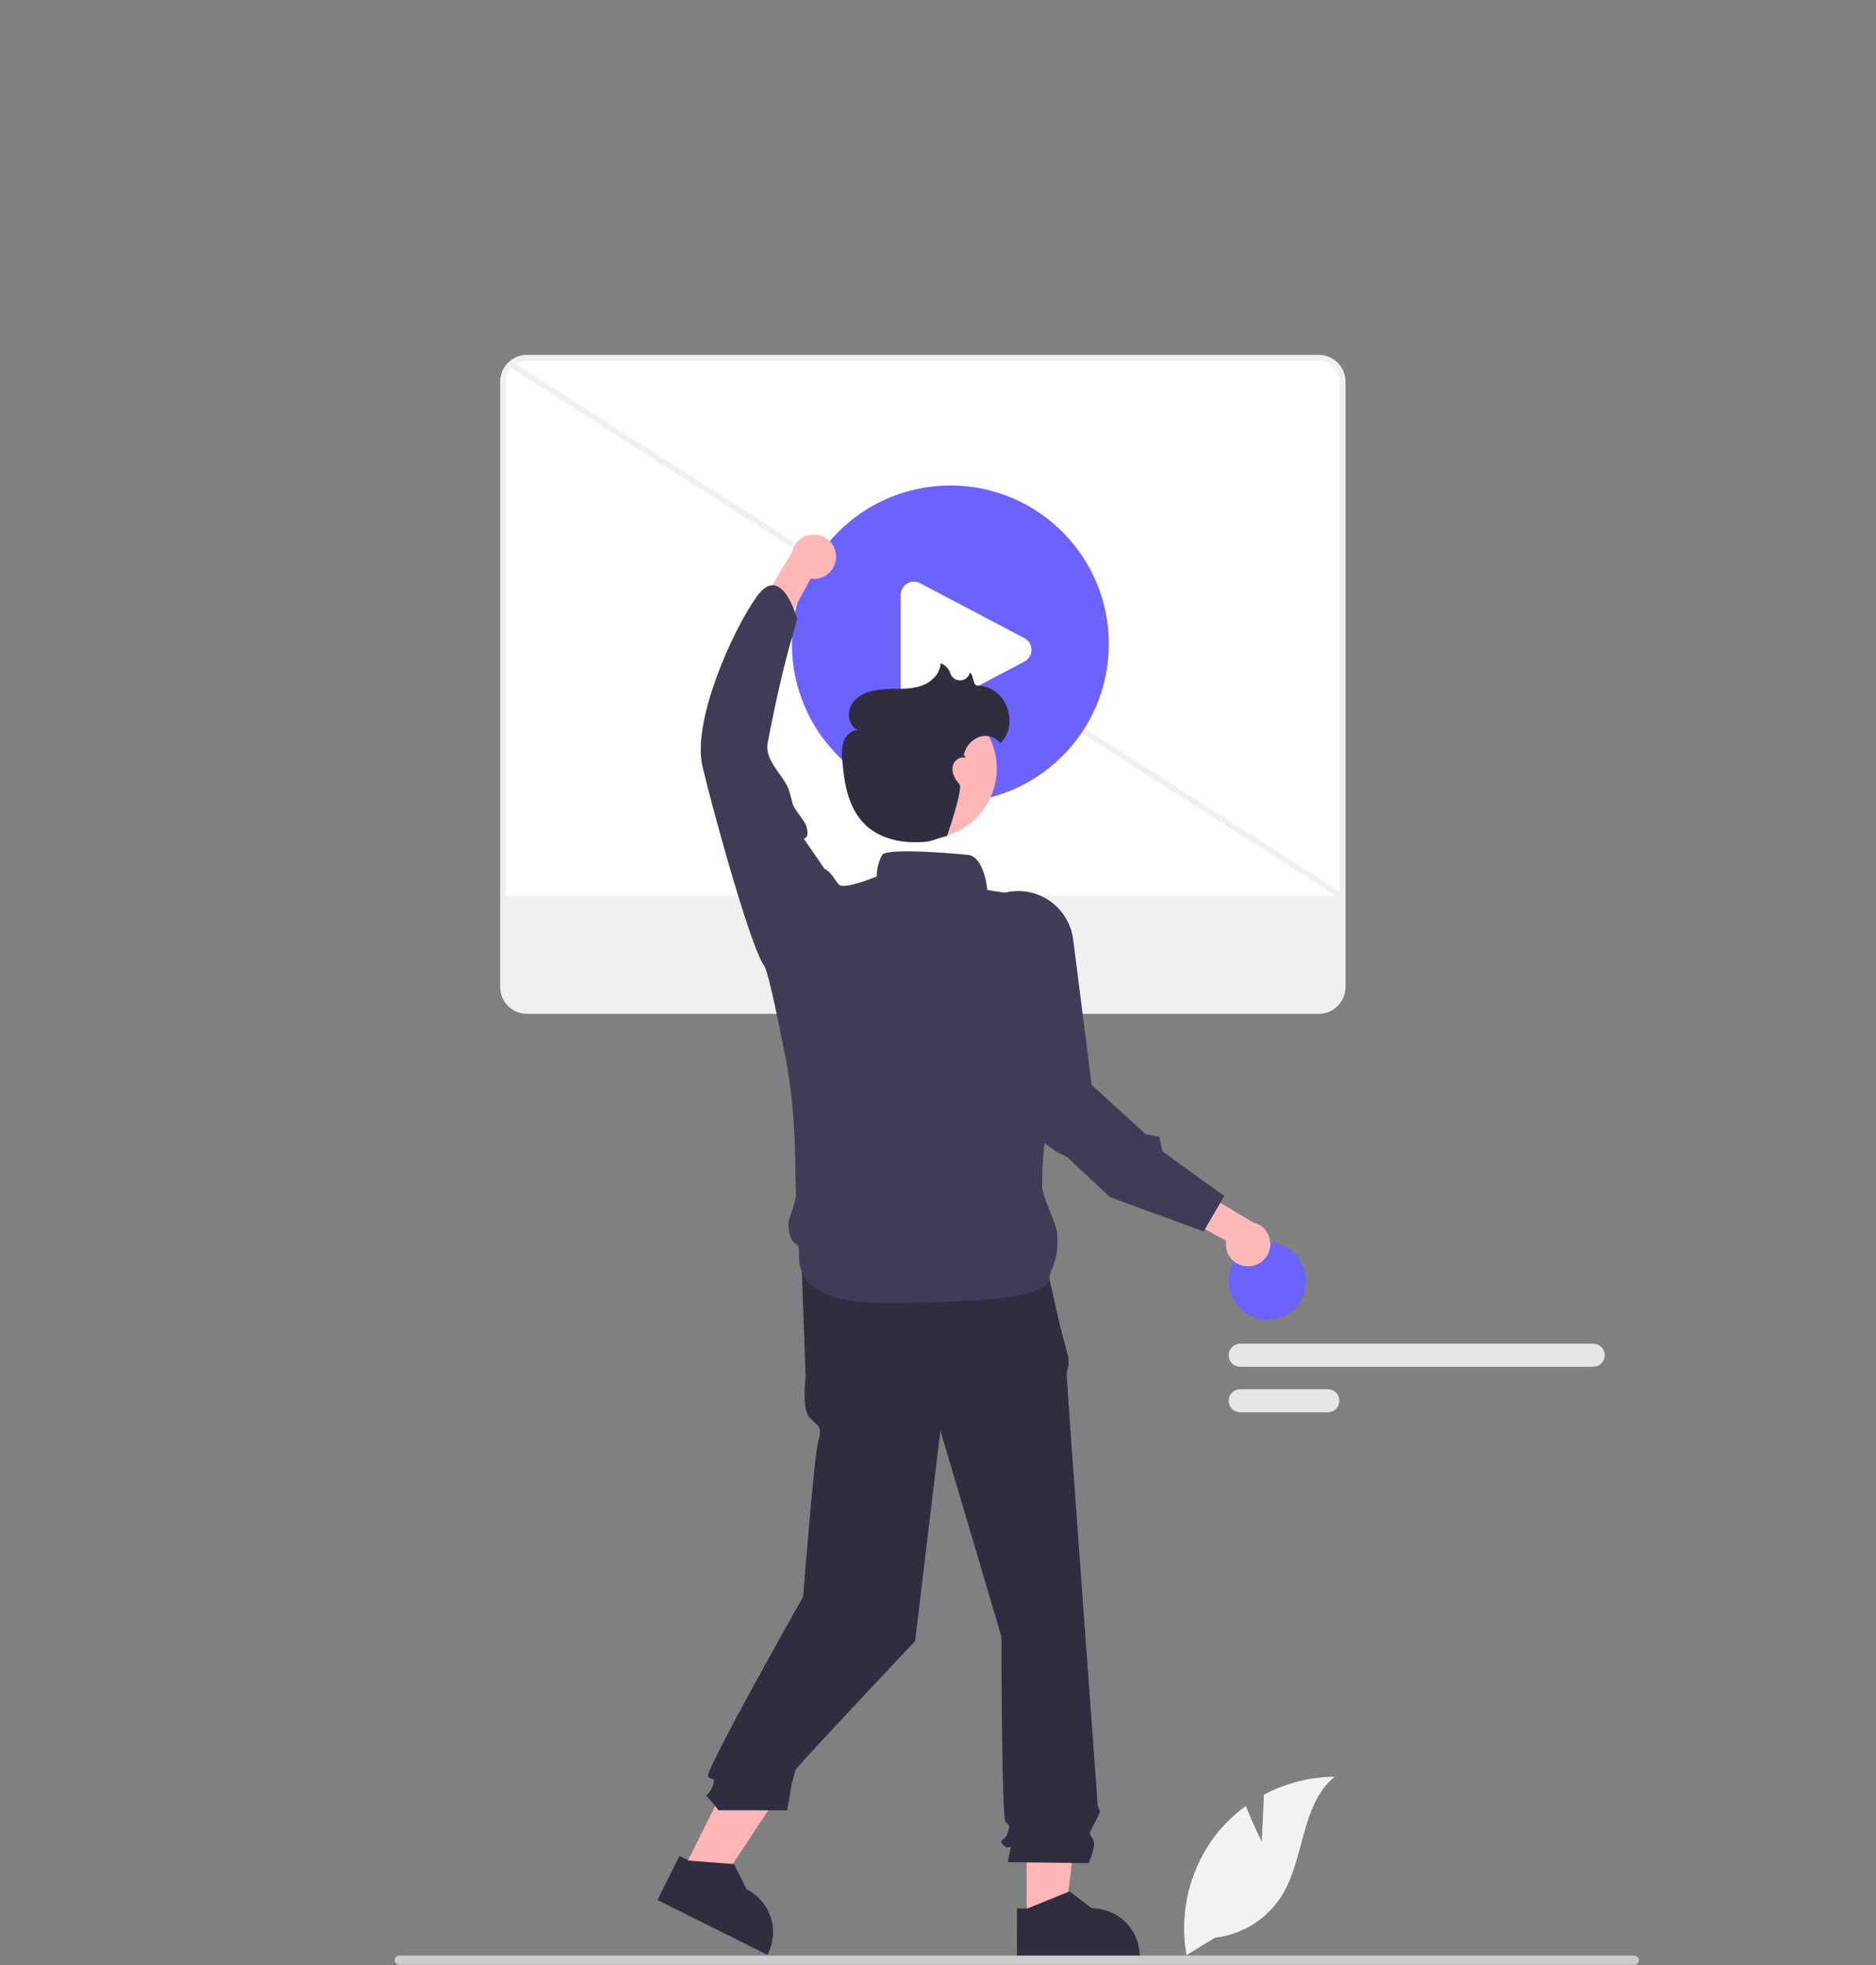 <svg width="635" height="665" viewBox="0 0 635 665" fill="none" xmlns="http://www.w3.org/2000/svg">
<rect x="0" y="0" width="635" height="665" fill="#808080" stroke="none"/>
<g clip-path="url(#clip0_4_2)">
<path d="M428.966 446.626C436.195 446.626 442.056 440.766 442.056 433.537C442.056 426.308 436.195 420.447 428.966 420.447C421.737 420.447 415.877 426.308 415.877 433.537C415.877 440.766 421.737 446.626 428.966 446.626Z" fill="#6C63FF"/>
<path d="M539.289 462.521H419.775C418.741 462.521 417.75 462.11 417.019 461.38C416.288 460.649 415.877 459.657 415.877 458.623C415.877 457.59 416.288 456.598 417.019 455.867C417.75 455.136 418.741 454.726 419.775 454.726H539.289C540.323 454.726 541.314 455.136 542.045 455.867C542.776 456.598 543.187 457.59 543.187 458.623C543.187 459.657 542.776 460.649 542.045 461.38C541.314 462.11 540.323 462.521 539.289 462.521Z" fill="#E6E6E6"/>
<path d="M449.458 477.923H419.775C418.741 477.923 417.749 477.512 417.018 476.781C416.287 476.05 415.877 475.059 415.877 474.025C415.877 472.991 416.287 472 417.018 471.269C417.749 470.538 418.741 470.127 419.775 470.127H449.458C450.492 470.127 451.484 470.538 452.215 471.269C452.946 472 453.356 472.991 453.356 474.025C453.356 475.059 452.946 476.05 452.215 476.781C451.484 477.512 450.492 477.923 449.458 477.923Z" fill="#E6E6E6"/>
<path d="M446.378 342.094H178.368C176.229 342.092 174.179 341.241 172.667 339.729C171.154 338.217 170.304 336.166 170.301 334.028V129.16C170.304 127.022 171.154 124.971 172.667 123.459C174.179 121.947 176.229 121.097 178.368 121.094H446.378C448.516 121.097 450.567 121.947 452.079 123.459C453.591 124.971 454.442 127.022 454.444 129.16V334.028C454.442 336.166 453.591 338.217 452.079 339.729C450.567 341.241 448.516 342.092 446.378 342.094Z" fill="white"/>
<path d="M446.378 343.094H178.368C175.964 343.091 173.66 342.135 171.96 340.436C170.26 338.736 169.304 336.431 169.302 334.028V129.16C169.304 126.756 170.26 124.452 171.96 122.752C173.66 121.053 175.964 120.097 178.368 120.094H446.378C448.781 120.097 451.086 121.053 452.785 122.752C454.485 124.452 455.441 126.756 455.444 129.16V334.028C455.441 336.431 454.485 338.736 452.785 340.436C451.086 342.135 448.781 343.091 446.378 343.094ZM178.368 122.094C176.494 122.096 174.698 122.841 173.374 124.166C172.049 125.491 171.304 127.287 171.301 129.16V334.028C171.304 335.901 172.049 337.697 173.373 339.022C174.698 340.347 176.494 341.092 178.368 341.094H446.378C448.251 341.092 450.047 340.347 451.372 339.022C452.697 337.697 453.442 335.901 453.444 334.028V129.16C453.442 127.287 452.697 125.491 451.372 124.166C450.047 122.841 448.251 122.096 446.378 122.094H178.368Z" fill="#F0F0F0"/>
<path d="M170.92 303.094V334.028C170.923 336.002 171.709 337.895 173.105 339.291C174.501 340.687 176.393 341.472 178.367 341.475H446.378C448.352 341.472 450.245 340.687 451.641 339.291C453.037 337.895 453.822 336.002 453.825 334.028V303.094H170.92Z" fill="#F0F0F0"/>
<path d="M173.446 122.399L172.368 124.083L453.286 303.936L454.364 302.252L173.446 122.399Z" fill="#F0F0F0"/>
<path d="M347.518 650.023L360.408 650.022L366.54 600.305L347.516 600.306L347.518 650.023Z" fill="#FFB6B6"/>
<path d="M344.23 645.815L347.858 645.814L362.023 640.054L369.615 645.814C373.905 645.814 378.02 647.518 381.054 650.552C384.088 653.585 385.792 657.7 385.792 661.99V662.516L344.231 662.517L344.23 645.815Z" fill="#2F2E41"/>
<path d="M231.053 633.265L242.589 639.014L270.256 597.254L253.229 588.768L231.053 633.265Z" fill="#FFB6B6"/>
<path d="M229.988 628.032L233.235 629.65L248.481 630.813L252.706 639.355L252.707 639.355C256.547 641.269 259.469 644.63 260.831 648.698C262.193 652.767 261.883 657.209 259.969 661.049L259.735 661.52L222.537 642.981L229.988 628.032Z" fill="#2F2E41"/>
<path d="M353.229 424.226L271.274 426.364L272.699 466.273C272.699 466.273 271.274 476.963 274.124 479.813C276.975 482.664 278.4 482.664 276.975 487.653C275.55 492.641 271.865 540.305 271.865 540.305C271.865 540.305 238.228 599.781 239.653 601.206C241.079 602.632 242.504 601.206 241.079 604.77C239.653 608.333 238.228 606.908 239.653 608.333C240.916 609.694 242.105 611.121 243.217 612.609H266.447C266.447 612.609 267.746 605.482 267.746 604.77C267.746 604.057 269.171 599.781 269.171 599.068C269.171 598.356 309.757 555.355 309.757 555.355L318.309 484.089L338.976 553.929C338.976 553.929 338.976 615.218 340.401 616.643C341.827 618.068 341.827 617.356 341.114 620.206C340.401 623.057 337.551 622.344 339.689 624.482C341.827 626.62 342.539 623.057 341.827 626.62L341.114 630.184L368.494 630.489C368.494 630.489 371.344 624.482 369.919 622.344C368.494 620.206 368.579 620.79 370.318 617.291C372.057 613.793 372.77 613.08 372.057 612.367C371.344 611.655 371.344 607.864 371.344 607.864C371.344 607.864 361.068 467.698 361.068 465.56C361.015 464.46 361.217 463.363 361.66 462.354V459.452L358.93 449.169L353.229 424.226Z" fill="#2F2E41"/>
<path d="M321.686 271.569C351.311 271.569 375.327 247.553 375.327 217.927C375.327 188.302 351.311 164.286 321.686 164.286C292.06 164.286 268.044 188.302 268.044 217.927C268.044 247.553 292.06 271.569 321.686 271.569Z" fill="#6C63FF"/>
<path d="M309.369 243.023C308.609 243.02 307.862 242.826 307.198 242.457C306.487 242.074 305.895 241.504 305.484 240.809C305.073 240.114 304.859 239.321 304.865 238.513V201.34C304.865 200.534 305.081 199.742 305.492 199.049C305.902 198.355 306.491 197.784 307.198 197.396C307.904 197.008 308.702 196.816 309.508 196.842C310.313 196.868 311.097 197.109 311.778 197.541L347.041 216.128C347.68 216.534 348.207 217.096 348.572 217.76C348.936 218.423 349.128 219.169 349.128 219.926C349.128 220.684 348.936 221.429 348.572 222.093C348.207 222.757 347.68 223.319 347.041 223.725L311.778 242.312C311.059 242.774 310.223 243.02 309.369 243.023Z" fill="white"/>
<path d="M327.811 289.309C327.811 289.309 300.413 286.569 298.586 289.309C297.394 291.56 296.767 294.067 296.76 296.615C296.76 296.615 285.801 301.181 283.974 299.355C282.147 297.528 280.321 292.048 274.841 293.875C269.362 295.701 258.865 327.305 258.865 327.305C258.865 327.305 259.865 327.305 265.708 356.891C269.65 376.849 268.998 393.24 269.431 404.402C269.502 406.241 266.813 412.741 266.865 414.305C267.094 421.273 269.922 420.674 270.275 421.734C271.188 424.473 265.708 440.912 298.586 440.912C331.464 440.912 355.209 439.086 355.209 432.693C355.209 429.469 358.544 427.581 357.865 417.305C357.679 414.485 352.818 404.858 352.783 401.855C352.724 397.977 352.869 394.1 353.217 390.238C353.554 386.379 354.22 382.555 355.209 378.81C360.689 358.717 362.865 322.305 362.865 322.305L353.865 304.305L334.204 301.181C334.204 301.181 333.291 290.222 327.811 289.309Z" fill="#3F3D56"/>
<path d="M319.888 282.949C332.532 279.516 339.998 266.483 336.565 253.84C333.132 241.196 320.1 233.73 307.457 237.163C294.813 240.596 287.347 253.628 290.78 266.272C294.212 278.915 307.245 286.382 319.888 282.949Z" fill="#FFB6B6"/>
<path d="M427.108 623.239L427.815 607.339C435.187 603.398 443.409 601.317 451.768 601.276C440.264 610.681 441.701 628.811 433.902 641.459C431.439 645.385 428.124 648.707 424.203 651.178C420.282 653.649 415.855 655.206 411.251 655.733L401.624 661.628C400.303 654.263 400.594 646.7 402.477 639.459C404.361 632.219 407.791 625.472 412.533 619.685C415.226 616.464 418.313 613.596 421.722 611.147C424.028 617.227 427.108 623.239 427.108 623.239Z" fill="#F2F2F2"/>
<path d="M554.75 663.342C554.751 663.546 554.711 663.748 554.633 663.937C554.556 664.126 554.441 664.297 554.297 664.442C554.152 664.586 553.981 664.7 553.792 664.778C553.604 664.856 553.401 664.896 553.197 664.895H135.147C134.735 664.895 134.34 664.731 134.049 664.44C133.757 664.149 133.594 663.754 133.594 663.342C133.594 662.93 133.757 662.535 134.049 662.244C134.34 661.952 134.735 661.789 135.147 661.789H553.197C553.401 661.788 553.603 661.828 553.792 661.906C553.981 661.984 554.152 662.098 554.297 662.242C554.441 662.387 554.556 662.558 554.633 662.747C554.711 662.935 554.751 663.138 554.75 663.342Z" fill="#CCCCCC"/>
<path d="M422.553 428.541C421.459 428.561 420.374 428.341 419.375 427.897C418.375 427.452 417.485 426.794 416.767 425.969C416.049 425.143 415.521 424.17 415.22 423.118C414.919 422.067 414.853 420.962 415.025 419.881L373.495 397.142L385.65 390.568L424.135 413.682C425.931 414.092 427.514 415.146 428.585 416.645C429.655 418.144 430.139 419.983 429.944 421.814C429.749 423.646 428.888 425.342 427.526 426.582C426.164 427.822 424.395 428.519 422.553 428.541Z" fill="#FFB8B8"/>
<path d="M407.404 416.732L375.677 405.116L361.404 391.732L357.858 389.926L345.635 381.347L345.598 381.238L326.177 323.829C325.285 319.114 326.229 314.237 328.816 310.196C331.403 306.155 335.437 303.256 340.092 302.092C342.666 301.451 345.346 301.364 347.956 301.834C350.567 302.304 353.048 303.322 355.237 304.82C357.425 306.318 359.272 308.263 360.655 310.527C362.038 312.79 362.926 315.321 363.26 317.952L369.51 367.155L387.871 383.854L392.404 384.732L393.447 389.613L414.404 404.732L407.404 416.732Z" fill="#3F3D56"/>
<path d="M282.998 188.253C283.024 189.347 282.81 190.433 282.37 191.434C281.931 192.436 281.277 193.33 280.455 194.051C279.633 194.773 278.663 195.306 277.613 195.612C276.563 195.919 275.458 195.991 274.377 195.824L251.845 237.467L245.211 225.345L268.132 186.745C268.533 184.947 269.579 183.359 271.073 182.281C272.566 181.203 274.403 180.71 276.235 180.896C278.068 181.082 279.768 181.933 281.015 183.289C282.261 184.645 282.967 186.411 282.998 188.253Z" fill="#FFB8B8"/>
<path d="M286.179 304.333L272.051 283.775C272.051 283.775 274.272 283.906 272.865 279.305C272.482 278.053 268.787 273.732 268.368 272.234C267.998 270.914 267.62 269.506 267.244 268.025C265.895 262.713 258.608 257.802 259.865 251.305C265.865 220.305 268.865 214.305 269.786 209.34C269.786 209.34 264.569 190.001 256.103 201.946C247.637 213.891 234.218 244.251 237.77 259.337C241.321 274.424 254.899 323.639 259.078 327.299C263.257 330.96 286.179 304.333 286.179 304.333Z" fill="#3F3D56"/>
<path d="M330.882 231.996C329.125 231.944 329.728 228.633 328.313 227.576C328.306 227.608 328.299 227.64 328.292 227.672C328.106 228.387 327.696 229.024 327.121 229.489C326.546 229.953 325.838 230.221 325.099 230.253C324.361 230.284 323.632 230.078 323.02 229.664C322.408 229.25 321.945 228.65 321.699 227.953C321.465 227.147 321.04 226.409 320.46 225.802C319.881 225.194 319.164 224.734 318.37 224.461C318.282 227.53 315.961 230.194 313.191 231.52C310.422 232.845 307.264 233.066 304.194 233.111C301.124 232.987 298.05 233.22 295.033 233.805C292.056 234.556 289.16 236.322 287.888 239.117C286.616 241.911 287.524 245.759 290.305 247.059C288.151 247.071 286.322 248.849 285.577 250.871C284.967 252.944 284.807 255.125 285.11 257.265C285.716 265.191 287.192 273.724 292.963 279.19C297.362 283.356 303.657 285.034 309.716 285.01C315.774 284.985 314.708 284.429 320.566 282.882C320.566 282.882 326.135 266.918 324.732 265.347C323.33 263.777 322.165 261.767 322.419 259.677C322.673 257.587 324.919 255.715 326.868 256.51C326.541 255.673 326.294 255.513 326.139 255.555C326.237 255.317 326.323 255.074 326.397 254.827C326.764 253.568 327.424 252.414 328.324 251.459C329.224 250.505 330.337 249.778 331.573 249.338C332.821 248.933 334.163 248.92 335.419 249.3C336.675 249.68 337.784 250.435 338.598 251.464C345.012 245.449 341.033 232.297 330.882 231.996Z" fill="#2F2E41"/>
</g>
<defs>
<clipPath id="clip0_4_2">
<rect width="634.31" height="664.895" fill="white"/>
</clipPath>
</defs>
</svg>

